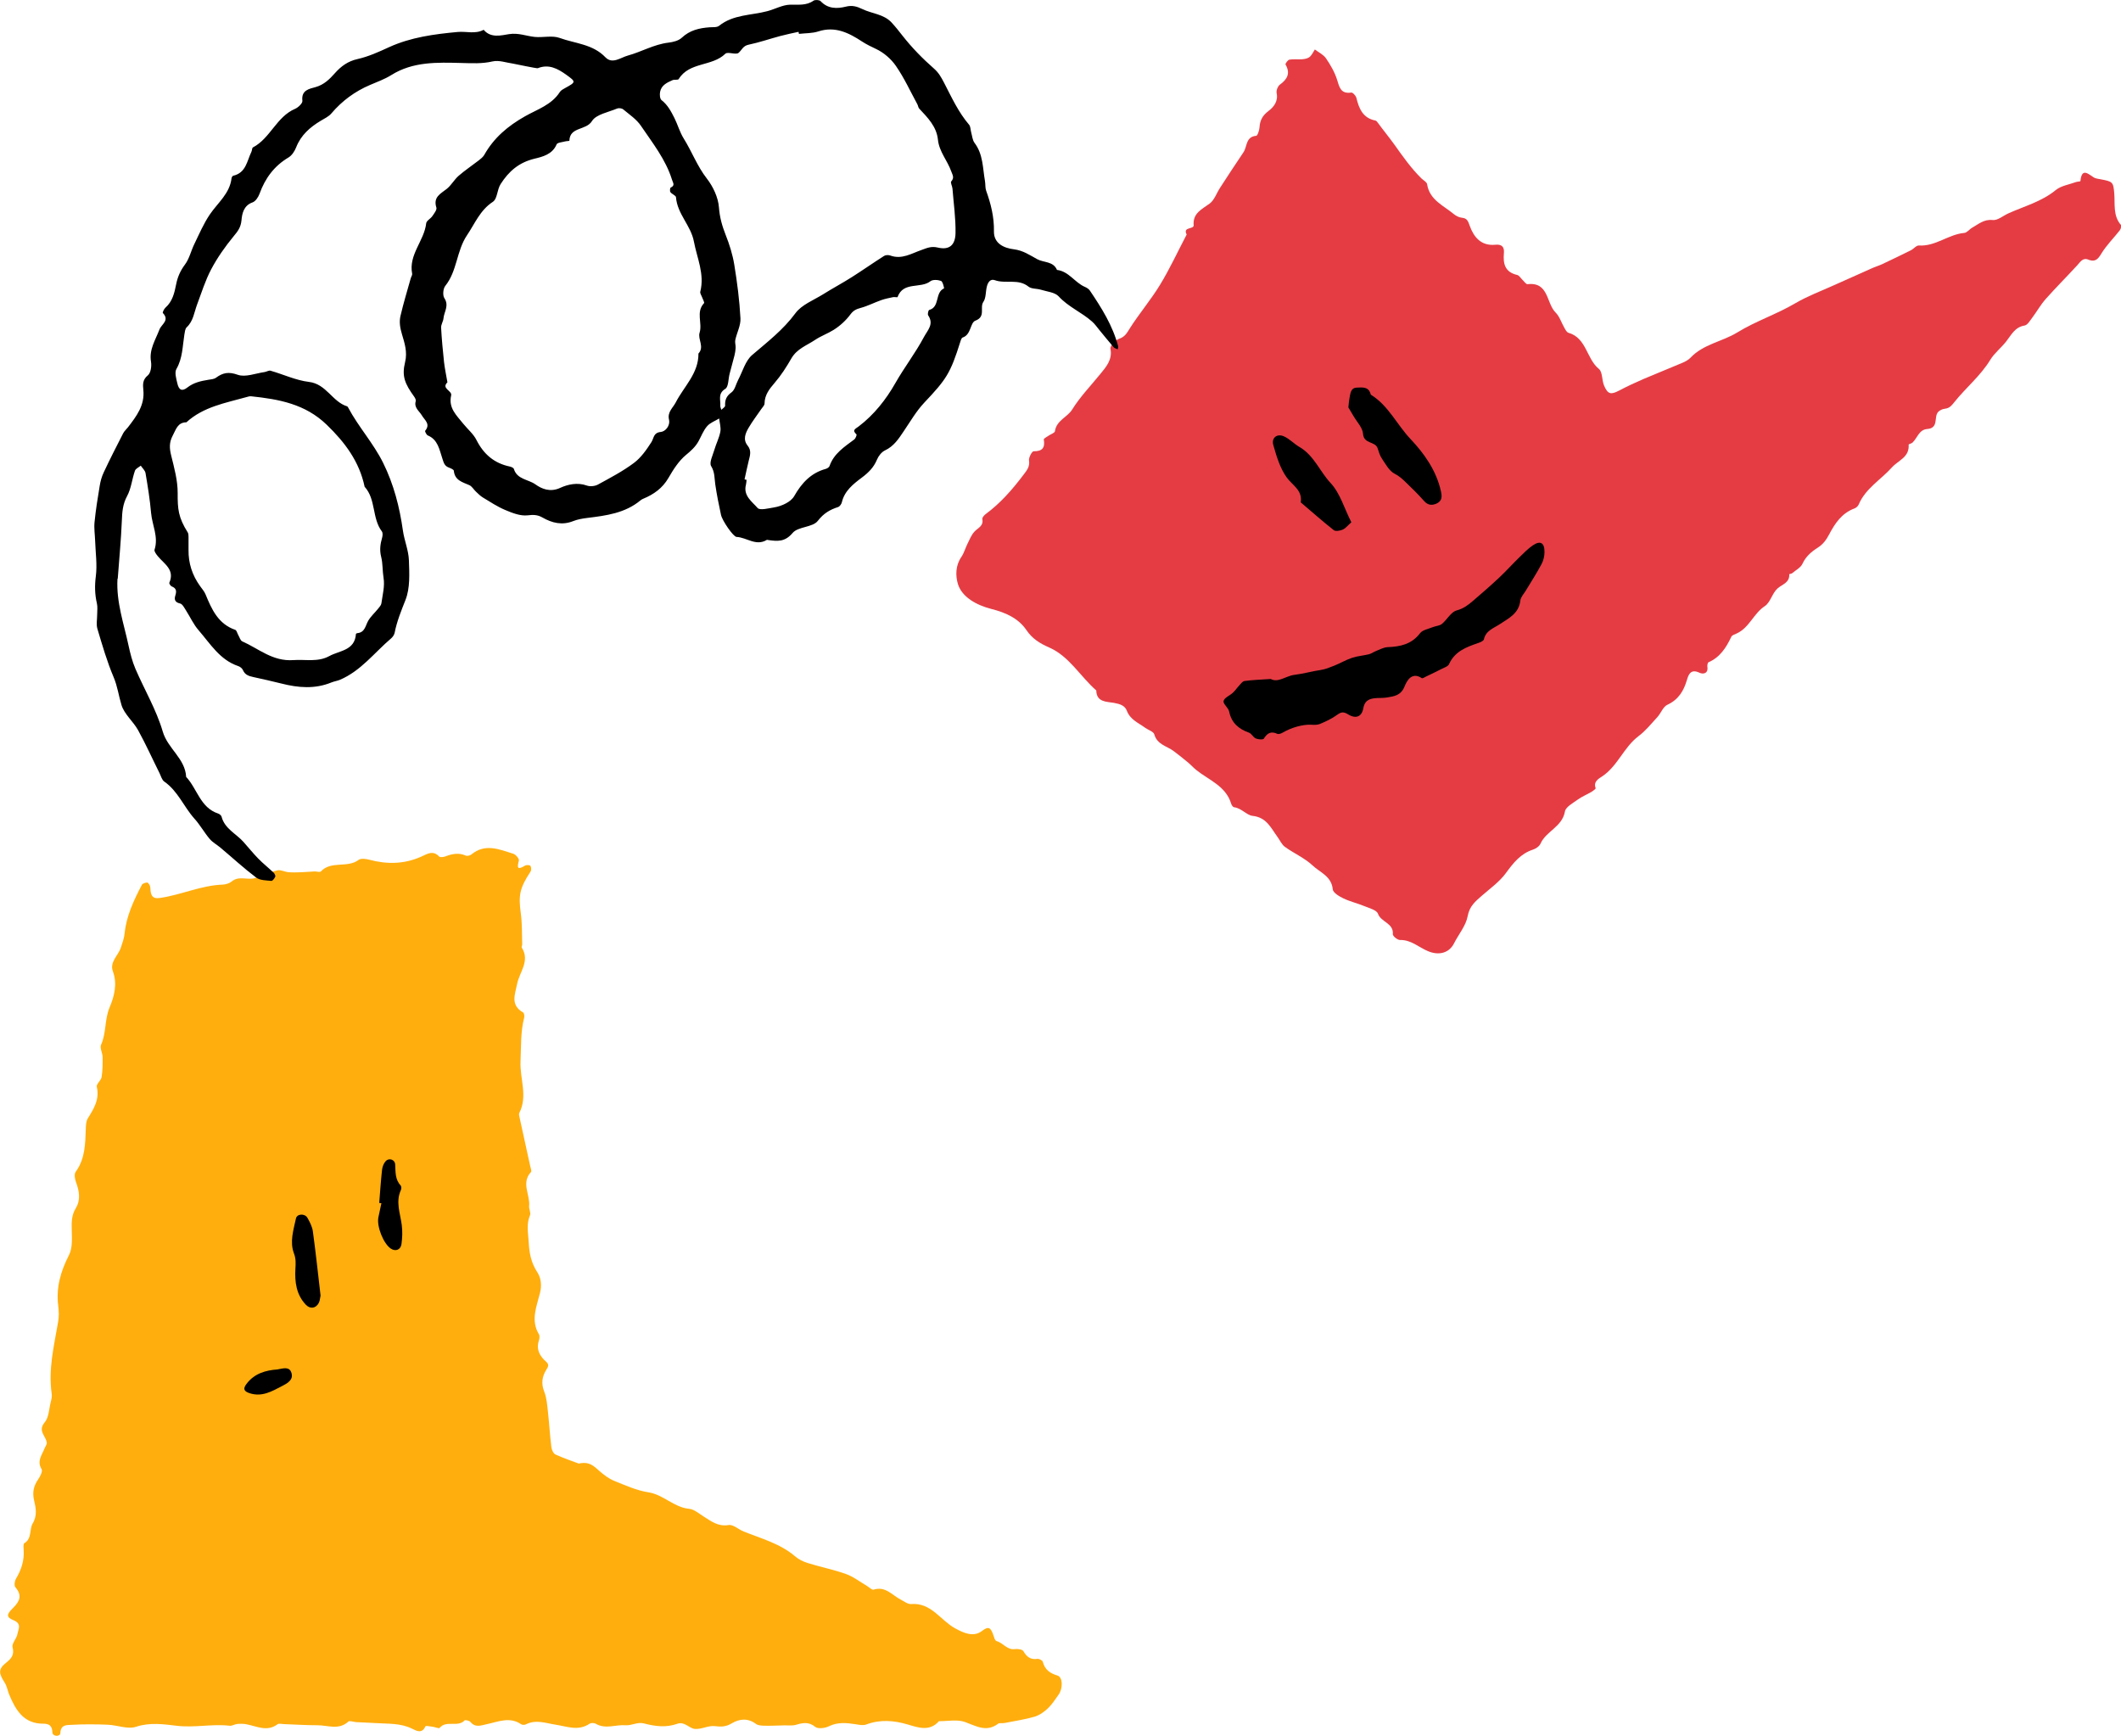 <?xml version="1.0" encoding="UTF-8"?> <svg xmlns="http://www.w3.org/2000/svg" id="Layer_2" width="312.54" height="255.75" viewBox="0 0 312.54 255.75"><g id="COLOR"><path d="M85.26,215.65c1.59-.38,2.28.4,3.07,1.09.64.56,1.36,1.11,2.13,1.43,1.66.67,3.35,1.44,5.1,1.71,2.22.35,3.74,2.22,6,2.43.73.07,1.42.69,2.09,1.11,1.14.71,2.15,1.54,3.72,1.28.67-.11,1.45.65,2.21.95,2.61,1.05,5.37,1.77,7.58,3.66.52.45,1.2.79,1.87.99,1.86.58,3.79.96,5.62,1.61,1.09.39,2.05,1.15,3.07,1.74.34.2.76.65,1.01.57,1.75-.56,2.73.82,4,1.47.5.25,1.03.69,1.52.65,2.95-.24,4.31,2.36,6.44,3.55,1.37.76,2.78,1.36,4.02.41.86-.65,1.19-.57,1.56.33.17.41.3,1.1.58,1.17.97.26,1.55,1.34,2.7,1.18.41-.06,1.1.04,1.25.3.49.84,1.05,1.29,2.07,1.14.25-.04.74.22.79.43.31,1.16,1.01,1.67,2.17,2.03.8.24.79,1.93.17,2.79-.5.71-.98,1.46-1.6,2.05-.55.52-1.24,1.01-1.96,1.22-1.45.42-2.95.64-4.43.93-.31.06-.72-.05-.94.11-1.73,1.29-3.21.34-4.88-.26-1.14-.41-2.54-.11-3.83-.12-1.38,1.56-3.04.95-4.59.49-2.07-.61-4.07-.77-6.13,0-.46.17-1.05.04-1.57-.04-1.34-.21-2.63-.34-3.95.31-.57.28-1.59.4-1.99.08-.96-.78-1.81-.61-2.82-.31-.57.17-1.23.07-1.84.09-.93.02-1.86.07-2.79.05-.44-.01-.97-.03-1.29-.27-1.21-.9-2.45-.75-3.6-.06-.83.49-1.53.51-2.46.39-.94-.12-1.98.5-2.94.41-.85-.08-1.52-1.14-2.58-.76-1.65.6-3.3.38-4.92-.05-.97-.25-1.84.35-2.72.27-1.45-.12-2.95.63-4.37-.22-.24-.14-.71-.15-.93,0-1.65,1.11-3.3.4-4.98.14-1.45-.22-2.92-.81-4.4-.05-.18.09-.52.1-.68-.01-1.69-1.16-3.38-.38-5.07-.02-.85.18-1.69.56-2.42-.33-.16-.19-.76-.33-.86-.22-1.02,1.07-2.69-.09-3.68,1.1-.11.13-.67-.13-1.03-.17-.37-.05-1.01-.18-1.06-.07-.51,1.15-1.3.68-1.98.35-1.71-.84-3.56-.7-5.37-.82-.95-.06-1.9-.09-2.85-.14-.4-.02-.97-.26-1.16-.08-1.41,1.3-3.04.53-4.56.54-1.65,0-3.3-.11-4.95-.17-.32-.01-.73-.13-.93.03-1.54,1.14-3.03.29-4.55,0-.44-.09-.92-.09-1.37-.05-.39.03-.77.31-1.14.26-2.6-.3-5.18.33-7.84,0-1.86-.22-3.9-.52-5.93.15-1.23.41-2.78-.24-4.19-.3-1.78-.07-3.57-.09-5.34.02-.64.04-1.59-.08-1.64,1.21-.02.58-1.16.53-1.17-.11-.03-1.03-.57-1.27-1.31-1.27-2.93.02-4.09-2-5.05-4.27-.24-.58-.33-1.24-.66-1.76-.87-1.36-1-1.98.15-2.91.86-.69,1.28-1.18,1-2.35-.13-.54.61-1.25.72-1.92.12-.7.69-1.52-.59-2.04-1.05-.43-1.04-.85-.09-1.77,1-.98,1.43-1.86.38-3.08-.2-.23-.12-.92.08-1.25.82-1.37,1.22-2.71,1.14-4.13-.02-.38-.09-.99.09-1.11,1.17-.7.71-2.04,1.24-2.92.7-1.17.46-2.31.2-3.41-.28-1.2-.05-2.15.63-3.12.29-.42.66-1.17.48-1.46-.73-1.2.05-2.08.43-3.05.11-.29.36-.59.33-.86-.11-.98-1.39-1.72-.29-3.01.61-.73.62-1.97.88-2.99.1-.38.2-.8.14-1.18-.53-3.61.34-7.08.94-10.59.14-.78.12-1.61.02-2.39-.34-2.69.36-5.09,1.59-7.49.53-1.04.43-2.47.4-3.72-.03-1.12-.03-2.14.59-3.16.76-1.24.52-2.56.03-3.88-.17-.45-.28-1.16-.04-1.49,1.4-1.92,1.41-4.11,1.49-6.31.02-.54.04-1.16.31-1.59.9-1.43,1.74-2.8,1.31-4.64-.09-.39.63-.92.71-1.42.16-.97.16-1.97.15-2.95-.01-.61-.44-1.34-.23-1.81.79-1.75.5-3.69,1.26-5.51.66-1.56,1.18-3.44.49-5.29-.52-1.4.76-2.31,1.15-3.47.24-.74.5-1.38.58-2.2.26-2.54,1.36-4.85,2.53-7.09.11-.21.51-.33.78-.35.14,0,.35.31.42.51.09.3.05.64.12.95.16.77.59.93,1.4.81,3.11-.46,6.02-1.85,9.2-1.96.45-.02.99-.19,1.33-.47,1.06-.87,2.29-.17,3.38-.48,1.13-.32,2.2-.87,3.34-1.15.49-.12,1.08.22,1.62.27.6.05,1.21.03,1.81.01.69-.02,1.37-.09,2.06-.12.31-.01.78.16.92,0,1.53-1.63,3.9-.45,5.56-1.7.34-.26,1.06-.16,1.56-.03,2.62.7,5.17.67,7.69-.46.83-.37,1.71-.99,2.62-.01.14.15.63.09.9-.01,1-.38,1.96-.59,3.01-.13.22.1.64,0,.84-.16,2.03-1.68,4.12-.75,6.17-.11.37.11.9.75.83,1-.29,1.1-.21,1.43.91.75.2-.12.7-.1.79.04.14.21.15.65.01.85-1.61,2.46-1.79,3.47-1.42,6.21.2,1.48.15,3,.2,4.51,0,.16-.13.36-.07.46,1.26,1.98-.33,3.6-.68,5.36-.31,1.55-1.03,3.11.87,4.2.16.09.23.53.17.77-.55,2.13-.44,4.3-.54,6.47-.11,2.52,1.1,5.08-.18,7.58-.09.18,0,.47.05.7.52,2.38,1.04,4.76,1.56,7.13.06.29.24.73.11.87-1.48,1.61-.1,3.35-.27,5.02-.04.44.28.98.13,1.34-.57,1.34-.26,2.65-.19,4,.08,1.61.36,3.01,1.27,4.41.51.78.7,1.86.38,3.09-.48,1.92-1.39,4-.15,6.04.14.23.09.64,0,.92-.43,1.3.11,2.28,1.03,3.09.49.43.38.73.08,1.19-.65,1.02-.8,2.06-.32,3.27.35.88.42,1.89.53,2.85.2,1.77.3,3.56.52,5.33.05.38.29.92.59,1.06,1.2.55,2.46.97,3.41,1.33Z" fill="#ffae0d"></path><path d="M312.48,33.09c-1.12-1.37-.81-3-.93-4.56-.14-1.74-.22-1.78-2.09-2.13-.31-.06-.66-.09-.92-.25-.88-.57-1.78-1.45-1.98.53,0,.07-.43.07-.64.14-1.01.37-2.2.54-2.99,1.18-2.08,1.71-4.61,2.37-6.97,3.43-.78.35-1.59,1.07-2.32.99-1.3-.14-2.09.6-3.03,1.13-.41.23-.76.74-1.17.77-2.34.21-4.23,2.01-6.68,1.85-.38-.02-.77.5-1.19.71-1.4.7-2.82,1.38-4.24,2.05-.43.2-.88.33-1.32.52-1.94.86-3.87,1.72-5.8,2.59-1.9.86-3.87,1.59-5.66,2.64-2.76,1.63-5.82,2.62-8.58,4.32-2.19,1.34-4.98,1.7-6.88,3.72-.32.33-.78.57-1.21.75-1.89.81-3.81,1.56-5.7,2.37-1.23.53-2.44,1.1-3.62,1.72-1.19.62-1.64.54-2.19-.75-.34-.79-.21-2-.76-2.45-1.85-1.5-1.81-4.56-4.49-5.33-.25-.07-.44-.45-.6-.73-.44-.75-.7-1.67-1.3-2.26-1.38-1.37-.98-4.53-4.13-4.17-.21.02-.47-.37-.7-.59-.28-.26-.51-.69-.83-.77-1.8-.41-2.09-1.65-1.95-3.22.08-.87-.27-1.33-1.26-1.23-2.08.21-3.18-1.11-3.78-2.8-.25-.69-.37-1.1-1.16-1.18-.41-.04-.86-.27-1.19-.54-1.52-1.27-3.57-2.07-3.93-4.41-.05-.31-.54-.56-.82-.83-1.52-1.49-2.73-3.21-3.96-4.94-.78-1.09-1.68-2.18-2.49-3.29-.09-.13-.22-.29-.35-.31-1.84-.36-2.41-1.75-2.8-3.34-.08-.32-.54-.82-.76-.78-1.55.22-1.74-.78-2.09-1.91-.35-1.11-.97-2.17-1.63-3.14-.38-.55-1.08-.87-1.64-1.3-.25.38-.44.83-.78,1.11-.27.22-.71.3-1.08.33-.63.05-1.28-.05-1.89.06-.23.04-.63.6-.57.71.74,1.29.28,2.16-.82,2.96-.31.23-.57.86-.49,1.24.25,1.23-.42,2.06-1.21,2.66-.86.65-1.25,1.36-1.31,2.39-.03.45-.29,1.24-.49,1.26-1.57.13-1.31,1.59-1.88,2.43-1.18,1.73-2.32,3.5-3.46,5.25-.51.78-.83,1.8-1.53,2.31-1.15.85-2.49,1.4-2.35,3.19.05.64-1.64.18-1.03,1.37-1.3,2.47-2.47,5.02-3.92,7.4-1.35,2.22-3.06,4.22-4.45,6.41-.44.7-.72,1.26-1.59,1.55-.56.19-1.36,1.07-1.27,1.48.33,1.6-.7,2.73-1.44,3.64-1.41,1.75-2.99,3.36-4.2,5.3-.71,1.14-2.32,1.6-2.54,3.2-.04.25-.61.43-.93.65-.25.18-.73.41-.71.56.2,1.22-.2,1.75-1.5,1.74-.24,0-.74.92-.68,1.35.14.93-.31,1.45-.81,2.11-1.63,2.16-3.38,4.18-5.57,5.79-.23.17-.54.53-.5.74.21,1.04-.65,1.29-1.16,1.85-.46.5-.73,1.19-1.04,1.82-.31.62-.49,1.33-.88,1.9-.88,1.27-.89,2.77-.51,4.02.58,1.87,2.66,3.08,4.94,3.66,2.02.51,3.94,1.33,5.15,3.11.86,1.27,1.97,1.96,3.37,2.57,2.96,1.31,4.56,4.26,6.92,6.32.04,1.76,1.53,1.64,2.59,1.83.87.16,1.62.37,1.92,1.17.5,1.32,1.71,1.78,2.71,2.51.45.33,1.22.55,1.33.96.42,1.5,1.82,1.71,2.82,2.44.74.55,1.46,1.13,2.17,1.72.41.34.77.75,1.19,1.09,1.87,1.5,4.36,2.35,5.15,4.97.06.21.26.5.43.52,1.08.13,1.86,1.18,2.72,1.27,2.06.22,2.69,1.76,3.65,3.07.37.5.64,1.15,1.12,1.5,1.33.96,2.91,1.64,4.08,2.74,1.09,1.03,2.79,1.58,2.97,3.52.04.49.94,1.03,1.55,1.32.99.48,2.09.73,3.11,1.15.72.3,1.81.58,2,1.12.45,1.26,2.33,1.37,2.19,3.02-.02.27.69.86,1.06.85,1.64-.04,2.75,1.07,4.11,1.64,1.67.71,3.15.23,3.84-1.13.68-1.35,1.76-2.61,2.02-4.03.27-1.46,1.12-2.16,2.07-2.99,1.23-1.08,2.62-2.06,3.56-3.35,1.1-1.5,2.16-2.86,4-3.46.43-.14.93-.49,1.1-.87.82-1.86,3.21-2.47,3.6-4.75.12-.67,1.18-1.23,1.88-1.74.63-.46,1.38-.76,2.06-1.16.23-.14.62-.44.59-.53-.38-.97.47-1.42.95-1.73,2.3-1.53,3.18-4.29,5.36-5.93,1.04-.78,1.89-1.84,2.78-2.81.53-.58.84-1.53,1.48-1.82,1.63-.76,2.39-2.02,2.87-3.63.24-.82.56-1.7,1.85-1.09.52.25,1.33.15,1.17-.89-.03-.21.04-.59.17-.65,1.7-.74,2.61-2.17,3.36-3.76.11-.24.52-.36.8-.49,1.85-.84,2.47-2.93,4.14-4.03.83-.55,1.09-1.92,1.88-2.61.72-.62,1.78-.83,1.72-2.08,0-.04.31-.06.42-.15.53-.45,1.26-.82,1.52-1.39.5-1.09,1.33-1.79,2.26-2.38.78-.5,1.24-1.13,1.67-1.94.85-1.62,1.86-3.14,3.72-3.83.25-.09.53-.33.63-.57,1-2.38,3.28-3.67,4.91-5.49.96-1.06,2.59-1.48,2.46-3.35,0-.08.4-.15.56-.29.72-.68.96-1.92,2.18-2.01,1.73-.13.94-1.77,1.6-2.51.23-.26.66-.44,1.01-.48.71-.08,1-.5,1.43-1.03,1.69-2.1,3.81-3.82,5.24-6.16.61-1,1.59-1.76,2.33-2.69.77-.97,1.28-2.14,2.74-2.38.42-.07.78-.7,1.1-1.12.69-.92,1.25-1.93,2.01-2.79,1.5-1.69,3.11-3.29,4.64-4.96.49-.54.85-1.22,1.75-.79.93.31,1.32-.13,1.81-.94.75-1.24,1.83-2.29,2.73-3.45.16-.2.25-.69.12-.84Z" fill="#e53c44"></path><path d="M187.25,100.04c1.09.61,2.24-.46,3.5-.61,1.32-.16,2.58-.53,3.88-.72.68-.1,1.35-.38,2-.64.87-.35,1.69-.84,2.58-1.14.8-.27,1.68-.33,2.5-.53.37-.09.69-.34,1.05-.48.56-.22,1.13-.54,1.71-.57,1.87-.07,3.54-.42,4.78-2.05.38-.5,1.24-.63,1.89-.9.44-.18.99-.19,1.33-.47.77-.63,1.34-1.77,2.18-1.99,1-.27,1.68-.79,2.38-1.39,1.32-1.13,2.63-2.27,3.9-3.46,1.03-.97,1.98-2.03,3-3.02.61-.6,1.23-1.23,1.93-1.71,1.11-.76,1.75-.4,1.73.99,0,.6-.16,1.26-.45,1.79-.71,1.33-1.53,2.59-2.31,3.89-.29.48-.74.94-.8,1.45-.22,1.92-1.68,2.59-3.05,3.5-.86.57-2.04.93-2.32,2.22-.05.24-.54.44-.86.55-1.75.6-3.43,1.22-4.28,3.11-.15.34-.72.51-1.11.71-.75.39-1.52.75-2.29,1.12-.2.1-.5.3-.61.23-1.53-1.02-2.25.51-2.54,1.22-.54,1.35-1.54,1.45-2.6,1.63-.63.11-1.28.03-1.91.12-.83.12-1.39.44-1.57,1.46-.22,1.25-1.09,1.61-2.23.91-.7-.43-1.04-.36-1.65.08-.75.55-1.62.95-2.49,1.32-.39.17-.89.15-1.33.12-1.2-.06-2.9.41-4.15,1.15-.24.14-.62.29-.83.19-.93-.43-1.47-.1-1.98.71-.11.18-.84.13-1.19-.03-.38-.17-.61-.71-1-.85-1.53-.55-2.58-1.44-2.92-3.12-.12-.56-.93-1.13-.82-1.55.12-.49.92-.79,1.38-1.22.33-.3.57-.68.88-1.01.25-.26.52-.67.82-.71,1.17-.16,2.36-.2,3.87-.3Z"></path><path d="M198.69,60.03c.08-.7.09-1.02.16-1.33.14-.69.15-1.57,1.1-1.59.74-.02,1.66-.18,1.99.86.02.08.04.18.1.21,2.56,1.59,3.8,4.39,5.81,6.51,2,2.11,3.82,4.66,4.48,7.71.17.78.18,1.42-.66,1.8-.74.32-1.31.22-1.88-.44-.83-.96-1.75-1.83-2.66-2.72-.49-.47-.95-.9-1.62-1.24-.8-.4-1.33-1.42-1.88-2.23-.3-.44-.46-1-.63-1.52-.34-1.06-2.05-.6-2.15-2.14-.06-.89-.9-1.74-1.4-2.6-.3-.52-.61-1.03-.76-1.28Z"></path><path d="M199.13,76.95c-.54.48-.85.9-1.27,1.08-.39.17-1.05.29-1.31.09-1.67-1.31-3.26-2.73-4.88-4.1.29-1.81-1.24-2.51-2.08-3.69-.97-1.36-1.49-3.1-1.96-4.75-.31-1.07.55-1.74,1.56-1.29.83.37,1.49,1.1,2.28,1.56,2.15,1.24,3,3.6,4.6,5.32,1.39,1.48,2,3.69,3.05,5.77Z"></path><path d="M17.31,85.32c-.19,3.4.94,6.56,1.63,9.79.25,1.16.55,2.34,1.01,3.42,1.33,3.09,3.09,6.05,4.03,9.25.74,2.54,3.31,3.97,3.45,6.69,1.64,1.74,2.07,4.53,4.72,5.4.2.07.45.27.5.46.46,1.78,2.13,2.49,3.22,3.71.73.82,1.42,1.68,2.18,2.46.71.73,1.52,1.37,2.26,2.07.15.14.31.45.25.6-.11.26-.4.64-.58.62-.76-.08-1.67-.07-2.23-.49-1.82-1.37-3.51-2.93-5.26-4.4-.52-.44-1.16-.78-1.6-1.3-.8-.95-1.41-2.06-2.24-2.98-1.57-1.75-2.43-4.06-4.44-5.46-.35-.24-.48-.79-.69-1.22-1.06-2.12-2.03-4.29-3.18-6.37-.72-1.29-2.03-2.34-2.44-3.7-.41-1.33-.58-2.73-1.15-4.08-.98-2.31-1.68-4.74-2.4-7.15-.19-.65-.03-1.41-.03-2.12,0-.54.08-1.1-.04-1.61-.31-1.33-.34-2.61-.16-4,.22-1.7-.04-3.46-.1-5.2-.03-.93-.18-1.86-.09-2.77.18-1.79.46-3.57.76-5.34.11-.69.3-1.38.6-2.01.91-1.94,1.88-3.84,2.86-5.75.17-.33.48-.59.71-.89,1.25-1.63,2.5-3.24,2.26-5.52-.07-.72-.14-1.48.66-2.12.44-.35.58-1.37.47-2.02-.3-1.8.66-3.2,1.24-4.73.29-.78,1.55-1.35.51-2.44-.08-.08.17-.6.38-.79,1.03-.91,1.32-2.15,1.57-3.41.21-1.09.62-2.03,1.31-2.95.65-.87.89-2.03,1.38-3.02.71-1.47,1.36-2.99,2.27-4.34,1.17-1.73,2.95-3.08,3.21-5.36.02-.13.14-.34.25-.36,1.89-.43,2.02-2.18,2.68-3.53.1-.2.08-.56.22-.64,2.57-1.35,3.47-4.52,6.22-5.69.46-.2,1.11-.82,1.07-1.17-.2-1.59,1.02-1.77,1.95-2.03,1.24-.35,2.06-1.17,2.84-2.05.92-1.03,1.91-1.76,3.34-2.08,1.6-.36,3.14-1.06,4.64-1.75,3.22-1.47,6.68-1.92,10.11-2.24,1.26-.12,2.59.35,3.83-.32,1.05,1.26,2.58.82,3.73.64,1.39-.22,2.53.28,3.79.41,1.22.12,2.58-.25,3.68.15,2.28.83,4.88.9,6.74,2.85,1.02,1.06,2.24.04,3.29-.25,2.02-.55,3.87-1.66,6.01-1.91.67-.08,1.48-.28,1.94-.71,1.19-1.12,2.59-1.44,4.12-1.55.47-.03,1.07.04,1.39-.22,2.1-1.68,4.73-1.52,7.13-2.16,1.12-.3,2.21-.92,3.33-.95,1.2-.03,2.36.17,3.44-.58.24-.17.88-.13,1.06.06,1.07,1.15,2.43,1.13,3.71.81.95-.24,1.64-.03,2.45.36,1.41.68,3.12.73,4.27,1.95.58.62,1.11,1.29,1.63,1.96,1.39,1.77,2.96,3.38,4.64,4.85.7.61,1.07,1.29,1.48,2.07,1.11,2.14,2.11,4.35,3.7,6.21.22.26.2.73.3,1.09.15.53.19,1.16.5,1.58,1.28,1.69,1.2,3.71,1.54,5.63.08.47.02.98.17,1.41.7,1.94,1.19,3.89,1.15,6-.03,1.83,1.54,2.47,2.93,2.64,1.37.17,2.35.86,3.45,1.46.97.53,2.36.28,2.91,1.58,1.75.21,2.62,1.86,4.11,2.5.28.12.58.31.74.55,1.73,2.56,3.37,5.17,4.16,8.2.04.14-.04.3-.07.45-.2-.1-.45-.15-.58-.3-.72-.83-1.41-1.69-2.11-2.54-.36-.43-.67-.9-1.09-1.26-1.53-1.36-3.48-2.14-4.91-3.7-.56-.61-1.72-.7-2.62-.98-.61-.19-1.38-.1-1.83-.46-1.52-1.22-3.36-.37-4.97-.95-.66-.24-1.02.35-1.16.92-.2.76-.11,1.69-.52,2.28-.58.85.41,2.17-1.18,2.77-.78.3-.6,2.06-1.87,2.48-.16.05-.27.38-.34.61-1.47,4.69-2.07,5.55-5.31,8.98-1.18,1.25-2.06,2.78-3.03,4.21-.75,1.12-1.46,2.22-2.76,2.83-.51.24-.97.83-1.19,1.37-.48,1.15-1.24,1.9-2.24,2.65-1.23.92-2.54,1.94-2.93,3.62-.06.27-.32.63-.56.71-1.21.39-2.12.92-2.99,2.04-.75.97-2.91.82-3.71,1.78-1.13,1.34-2.23,1.23-3.58,1.04-.08-.01-.18-.05-.24-.01-1.59.95-2.95-.38-4.44-.45-.47-.02-2.1-2.37-2.29-3.25-.32-1.48-.62-2.96-.84-4.46-.14-.92-.05-1.81-.61-2.72-.32-.51.24-1.6.47-2.4.26-.9.71-1.75.88-2.66.12-.62-.1-1.31-.17-1.96-.6.37-1.33.62-1.77,1.13-.55.63-.86,1.47-1.27,2.22-.46.83-1.12,1.42-1.86,2.03-1.07.89-1.87,2.16-2.58,3.39-.88,1.51-2.16,2.41-3.7,3.05-.15.06-.29.14-.41.24-2.27,1.89-5.05,2.25-7.83,2.59-.71.09-1.44.21-2.09.47-1.63.65-3.11.28-4.53-.53-.73-.42-1.35-.42-2.2-.32-1.06.12-2.25-.35-3.29-.79-1.15-.48-2.21-1.19-3.29-1.84-.38-.23-.7-.56-1.03-.87-.33-.31-.58-.78-.97-.95-1.02-.45-2.14-.7-2.28-2.12-.02-.19-.48-.37-.76-.48-.67-.26-.74-.77-.96-1.42-.41-1.21-.63-2.69-2.11-3.3-.2-.08-.46-.61-.39-.69.83-1-.09-1.57-.5-2.28-.39-.65-1.18-1.13-.89-2.09.05-.18-.1-.47-.23-.65-1.38-1.92-1.85-3.02-1.34-5.1.37-1.5-.09-2.84-.46-4.1-.29-.97-.43-1.84-.21-2.74.43-1.85.99-3.67,1.5-5.5.06-.23.25-.47.21-.68-.55-2.82,1.78-4.84,2.07-7.43.04-.38.64-.67.9-1.05.27-.39.7-.94.6-1.26-.5-1.56.61-2.03,1.54-2.77.66-.53,1.09-1.35,1.73-1.91.93-.81,1.97-1.5,2.95-2.26.31-.24.64-.5.83-.82,1.42-2.53,3.49-4.27,6.02-5.7,1.78-1.01,3.91-1.67,5.12-3.57.16-.25.47-.42.75-.57,1.65-.91,1.66-.92.19-1.98-1.26-.9-2.57-1.61-4.19-.96-.15.06-3.46-.65-3.61-.67-1.02-.14-2.11-.55-3.05-.33-1.56.36-3.04.27-4.61.23-3.52-.09-7.12-.23-10.33,1.79-.96.6-2.05.99-3.1,1.44-2.24.95-4.14,2.35-5.72,4.21-.4.47-1.03.75-1.57,1.08-1.58.95-2.91,2.11-3.61,3.9-.22.57-.63,1.2-1.13,1.5-2.12,1.26-3.45,3.08-4.27,5.35-.18.49-.58,1.11-1.03,1.27-1.32.46-1.55,1.69-1.63,2.64-.1,1.07-.56,1.63-1.18,2.38-1.24,1.51-2.38,3.13-3.29,4.85-.87,1.65-1.43,3.47-2.09,5.23-.42,1.14-.54,2.39-1.51,3.3-.25.23-.28.73-.35,1.11-.27,1.7-.25,3.45-1.17,5.04-.29.51-.03,1.39.13,2.08.22,1.02.69,1.27,1.49.64.94-.73,1.98-.95,3.07-1.13.39-.06.85-.09,1.15-.31,1.01-.74,1.86-.91,3.2-.43,1.12.4,2.61-.21,3.94-.4.3-.04.63-.27.89-.2,1.89.54,3.74,1.42,5.66,1.65,2.57.3,3.44,2.93,5.63,3.6.06.02.11.11.15.18,1.51,2.84,3.71,5.24,5.15,8.14,1.57,3.17,2.43,6.52,2.92,10,.21,1.47.83,2.9.88,4.35.07,1.96.19,4.1-.5,5.85-.63,1.6-1.27,3.15-1.6,4.84-.06.29-.27.61-.5.81-2.47,2.1-4.46,4.8-7.56,6.12-.41.17-.87.23-1.28.4-2.43.99-4.88.78-7.35.15-1.38-.35-2.77-.65-4.16-.96-.64-.14-1.21-.32-1.5-1.01-.11-.26-.42-.51-.7-.6-2.71-.91-4.11-3.29-5.84-5.28-.75-.86-1.23-1.94-1.85-2.91-.25-.38-.52-.95-.87-1.03-.79-.17-.89-.62-.7-1.2.2-.64.14-1.05-.54-1.32-.17-.06-.4-.42-.35-.54.84-1.92-.75-2.76-1.69-3.9-.23-.28-.57-.72-.49-.97.61-1.89-.35-3.61-.51-5.41-.17-1.97-.49-3.93-.82-5.88-.07-.39-.46-.73-.7-1.09-.3.25-.75.43-.86.75-.43,1.24-.55,2.62-1.16,3.74-.65,1.2-.72,2.36-.77,3.64-.12,2.83-.39,5.66-.6,8.49ZM65.92,56.34c-.93.91.73,1.22.56,1.92-.43,1.87.81,2.95,1.78,4.17.65.81,1.5,1.5,1.95,2.4,1.06,2.1,2.62,3.43,4.92,3.91.22.05.54.19.59.35.47,1.56,2.14,1.53,3.18,2.28.89.64,2.15,1.2,3.63.52,1.13-.52,2.55-.85,3.94-.35.47.17,1.18.1,1.63-.14,1.81-.99,3.67-1.96,5.31-3.19,1.05-.78,1.86-1.95,2.58-3.07.39-.61.27-1.39,1.4-1.5.63-.06,1.4-.88,1.19-1.82-.26-1.12.58-1.72,1-2.54,1.21-2.35,3.37-4.27,3.34-7.19.92-.99-.13-2.11.17-3.07.44-1.43-.58-3.04.65-4.35.1-.1-.17-.55-.27-.84-.1-.29-.34-.61-.28-.85.66-2.6-.48-4.95-.94-7.39-.44-2.36-2.45-4.06-2.64-6.53-.02-.26-.6-.45-.82-.75-.11-.14-.06-.62.04-.67.7-.32.32-.72.19-1.17-.93-2.99-2.87-5.41-4.58-7.94-.65-.96-1.69-1.65-2.6-2.41-.2-.17-.65-.23-.9-.13-1.29.55-3.09.85-3.71,1.85-.87,1.41-3.27.81-3.33,2.9,0,.04-.43.04-.65.1-.43.12-1.11.16-1.23.43-.62,1.49-2.09,1.83-3.29,2.12-2.27.56-3.74,1.83-4.96,3.73-.55.87-.46,2.16-1.15,2.62-1.89,1.24-2.64,3.2-3.81,4.93-1.55,2.3-1.43,5.26-3.2,7.46-.32.4-.4,1.39-.13,1.8.73,1.1-.04,2-.13,2.97-.04.46-.37.92-.35,1.37.09,1.69.25,3.39.43,5.07.11.97.32,1.92.5,2.99ZM117.73,5c-.02-.1-.04-.2-.06-.31-.91.2-1.82.38-2.71.62-1.56.42-3.09.95-4.67,1.28-.81.17-.98.79-1.45,1.19-.39.35-1.61-.21-1.96.14-1.95,1.91-5.3,1.17-6.87,3.73-.11.17-.63.04-.91.16-.8.35-1.64.74-1.83,1.71-.08.4-.04,1.04.21,1.23.91.71,1.41,1.67,1.9,2.64.49.99.79,2.09,1.37,3.02,1.2,1.92,1.98,4.06,3.4,5.89.93,1.19,1.68,2.79,1.79,4.26.11,1.47.47,2.73.99,4.05.56,1.41,1.03,2.9,1.27,4.39.43,2.62.77,5.26.91,7.9.06,1.04-.53,2.11-.76,3.18-.08.37.07.78.05,1.17-.02.38-.08.76-.17,1.12-.23.91-.48,1.8-.72,2.71-.2.76-.15,1.91-.63,2.21-1.15.71-.67,1.64-.74,2.5-.01.19.1.39.15.59.2-.2.57-.41.56-.61-.04-.85.19-1.42.94-1.96.5-.36.65-1.21.98-1.83.66-1.25,1.06-2.81,2.06-3.67,2.25-1.93,4.57-3.7,6.38-6.16.92-1.25,2.66-1.91,4.06-2.78,1.4-.88,2.87-1.66,4.27-2.55,1.59-1.01,3.14-2.1,4.73-3.11.23-.15.65-.16.92-.06,1.7.62,3.13-.31,4.6-.82.82-.29,1.42-.59,2.42-.35,1.67.39,2.56-.36,2.59-2.14.04-2.18-.28-4.37-.45-6.55-.03-.37-.33-.89-.18-1.06.49-.56.2-.92,0-1.48-.56-1.59-1.78-2.9-1.96-4.66-.2-1.95-1.51-3.25-2.76-4.59-.15-.16-.16-.44-.28-.65-1.03-1.89-1.93-3.87-3.15-5.63-.72-1.05-1.82-1.99-2.96-2.52-.7-.33-1.37-.65-2.03-1.08-1.95-1.28-3.97-2.3-6.45-1.49-.89.29-1.89.25-2.84.36ZM27.78,81.03q-.04,2.92,1.72,5.35c.28.39.61.76.79,1.2.91,2.21,1.86,4.35,4.37,5.22.21.07.3.51.45.77.19.32.31.81.59.93,2.44,1.08,4.47,2.98,7.53,2.76,1.78-.13,3.61.33,5.29-.59,1.51-.83,3.76-.8,3.93-3.26,0-.05.13-.11.2-.12,1.13-.1,1.19-1.1,1.61-1.83.38-.65.98-1.18,1.46-1.78.19-.24.44-.5.48-.78.17-1.25.52-2.54.32-3.74-.17-1.04-.11-2.13-.34-3.05-.28-1.09-.14-1.94.13-2.9.08-.29.11-.71-.04-.91-1.48-1.96-.85-4.72-2.54-6.58-.78-3.7-2.88-6.52-5.58-9.13-3.18-3.08-7.06-3.77-11.14-4.2-.23-.02-.47.05-.7.12-3.1.87-6.34,1.42-8.84,3.71-1.31.02-1.53,1.05-2.03,1.98-.54,1.02-.47,1.89-.21,2.94.45,1.81.96,3.68.95,5.51-.01,2.35.08,3.57,1.49,5.81.11.18.1.44.11.67.01.63,0,1.25,0,1.88ZM109.71,70.63c.1.02.2.05.3.07-.03.24-.03.48-.09.71-.43,1.63.9,2.5,1.72,3.44.33.38,1.58.05,2.39-.08.62-.1,1.25-.31,1.8-.61.47-.25.96-.63,1.21-1.08,1.08-1.89,2.44-3.39,4.63-3.99.21-.06.49-.23.56-.41.64-1.86,2.2-2.84,3.65-3.93.2-.15.39-.67.33-.74-.7-.65-.18-.8.32-1.18,2.27-1.72,4.05-3.99,5.41-6.39,1.32-2.32,2.95-4.42,4.2-6.77.55-1.03,1.52-1.9.63-3.21-.11-.17.03-.76.15-.79,1.62-.44.81-2.57,2.19-3.18.03-.01-.18-1-.44-1.1-.47-.17-1.22-.22-1.57.05-1.45,1.13-3.99-.01-4.84,2.33-.03.07-.43-.03-.65.01-.59.13-1.19.24-1.75.44-1.02.36-2,.87-3.04,1.15-.65.18-1.07.37-1.5.95-.66.89-1.53,1.69-2.47,2.28-.87.55-1.84.88-2.74,1.48-1.24.83-2.67,1.3-3.49,2.72-.73,1.27-1.53,2.52-2.48,3.62-.78.91-1.46,1.77-1.48,3.03,0,.28-.3.55-.48.82-.62.91-1.3,1.79-1.85,2.73-.49.83-.89,1.76-.16,2.66.61.75.34,1.49.15,2.26-.22.89-.4,1.79-.6,2.68Z"></path><path d="M47.23,190.91c-.07.29-.08.71-.25,1.05-.44.84-1.28.96-1.93.26-1.4-1.49-1.63-3.36-1.52-5.28.05-.79.09-1.48-.22-2.28-.64-1.7-.06-3.44.3-5.13.15-.71,1.31-.77,1.69-.1.35.62.7,1.29.8,1.98.43,3.13.76,6.27,1.14,9.51Z"></path><path d="M55.88,177.25c.13-1.64.24-3.28.42-4.91.05-.44.24-.93.53-1.25.48-.54,1.35-.25,1.4.46.07,1.1-.04,2.21.81,3.12.12.13.12.49.03.68-.8,1.74-.09,3.42.13,5.13.12.93.09,1.9-.04,2.82-.12.86-.88,1.13-1.57.67-1.09-.72-2.11-3.3-1.83-4.62.15-.69.3-1.38.44-2.07-.11-.01-.21-.03-.32-.04Z"></path><path d="M40.93,201.76c.79-.13,1.75-.48,2.03.57.28,1.01-.63,1.5-1.43,1.91-1.48.77-2.93,1.62-4.73,1.04-.84-.27-1.04-.64-.48-1.37,1.15-1.53,2.79-2.02,4.6-2.14Z"></path></g></svg> 